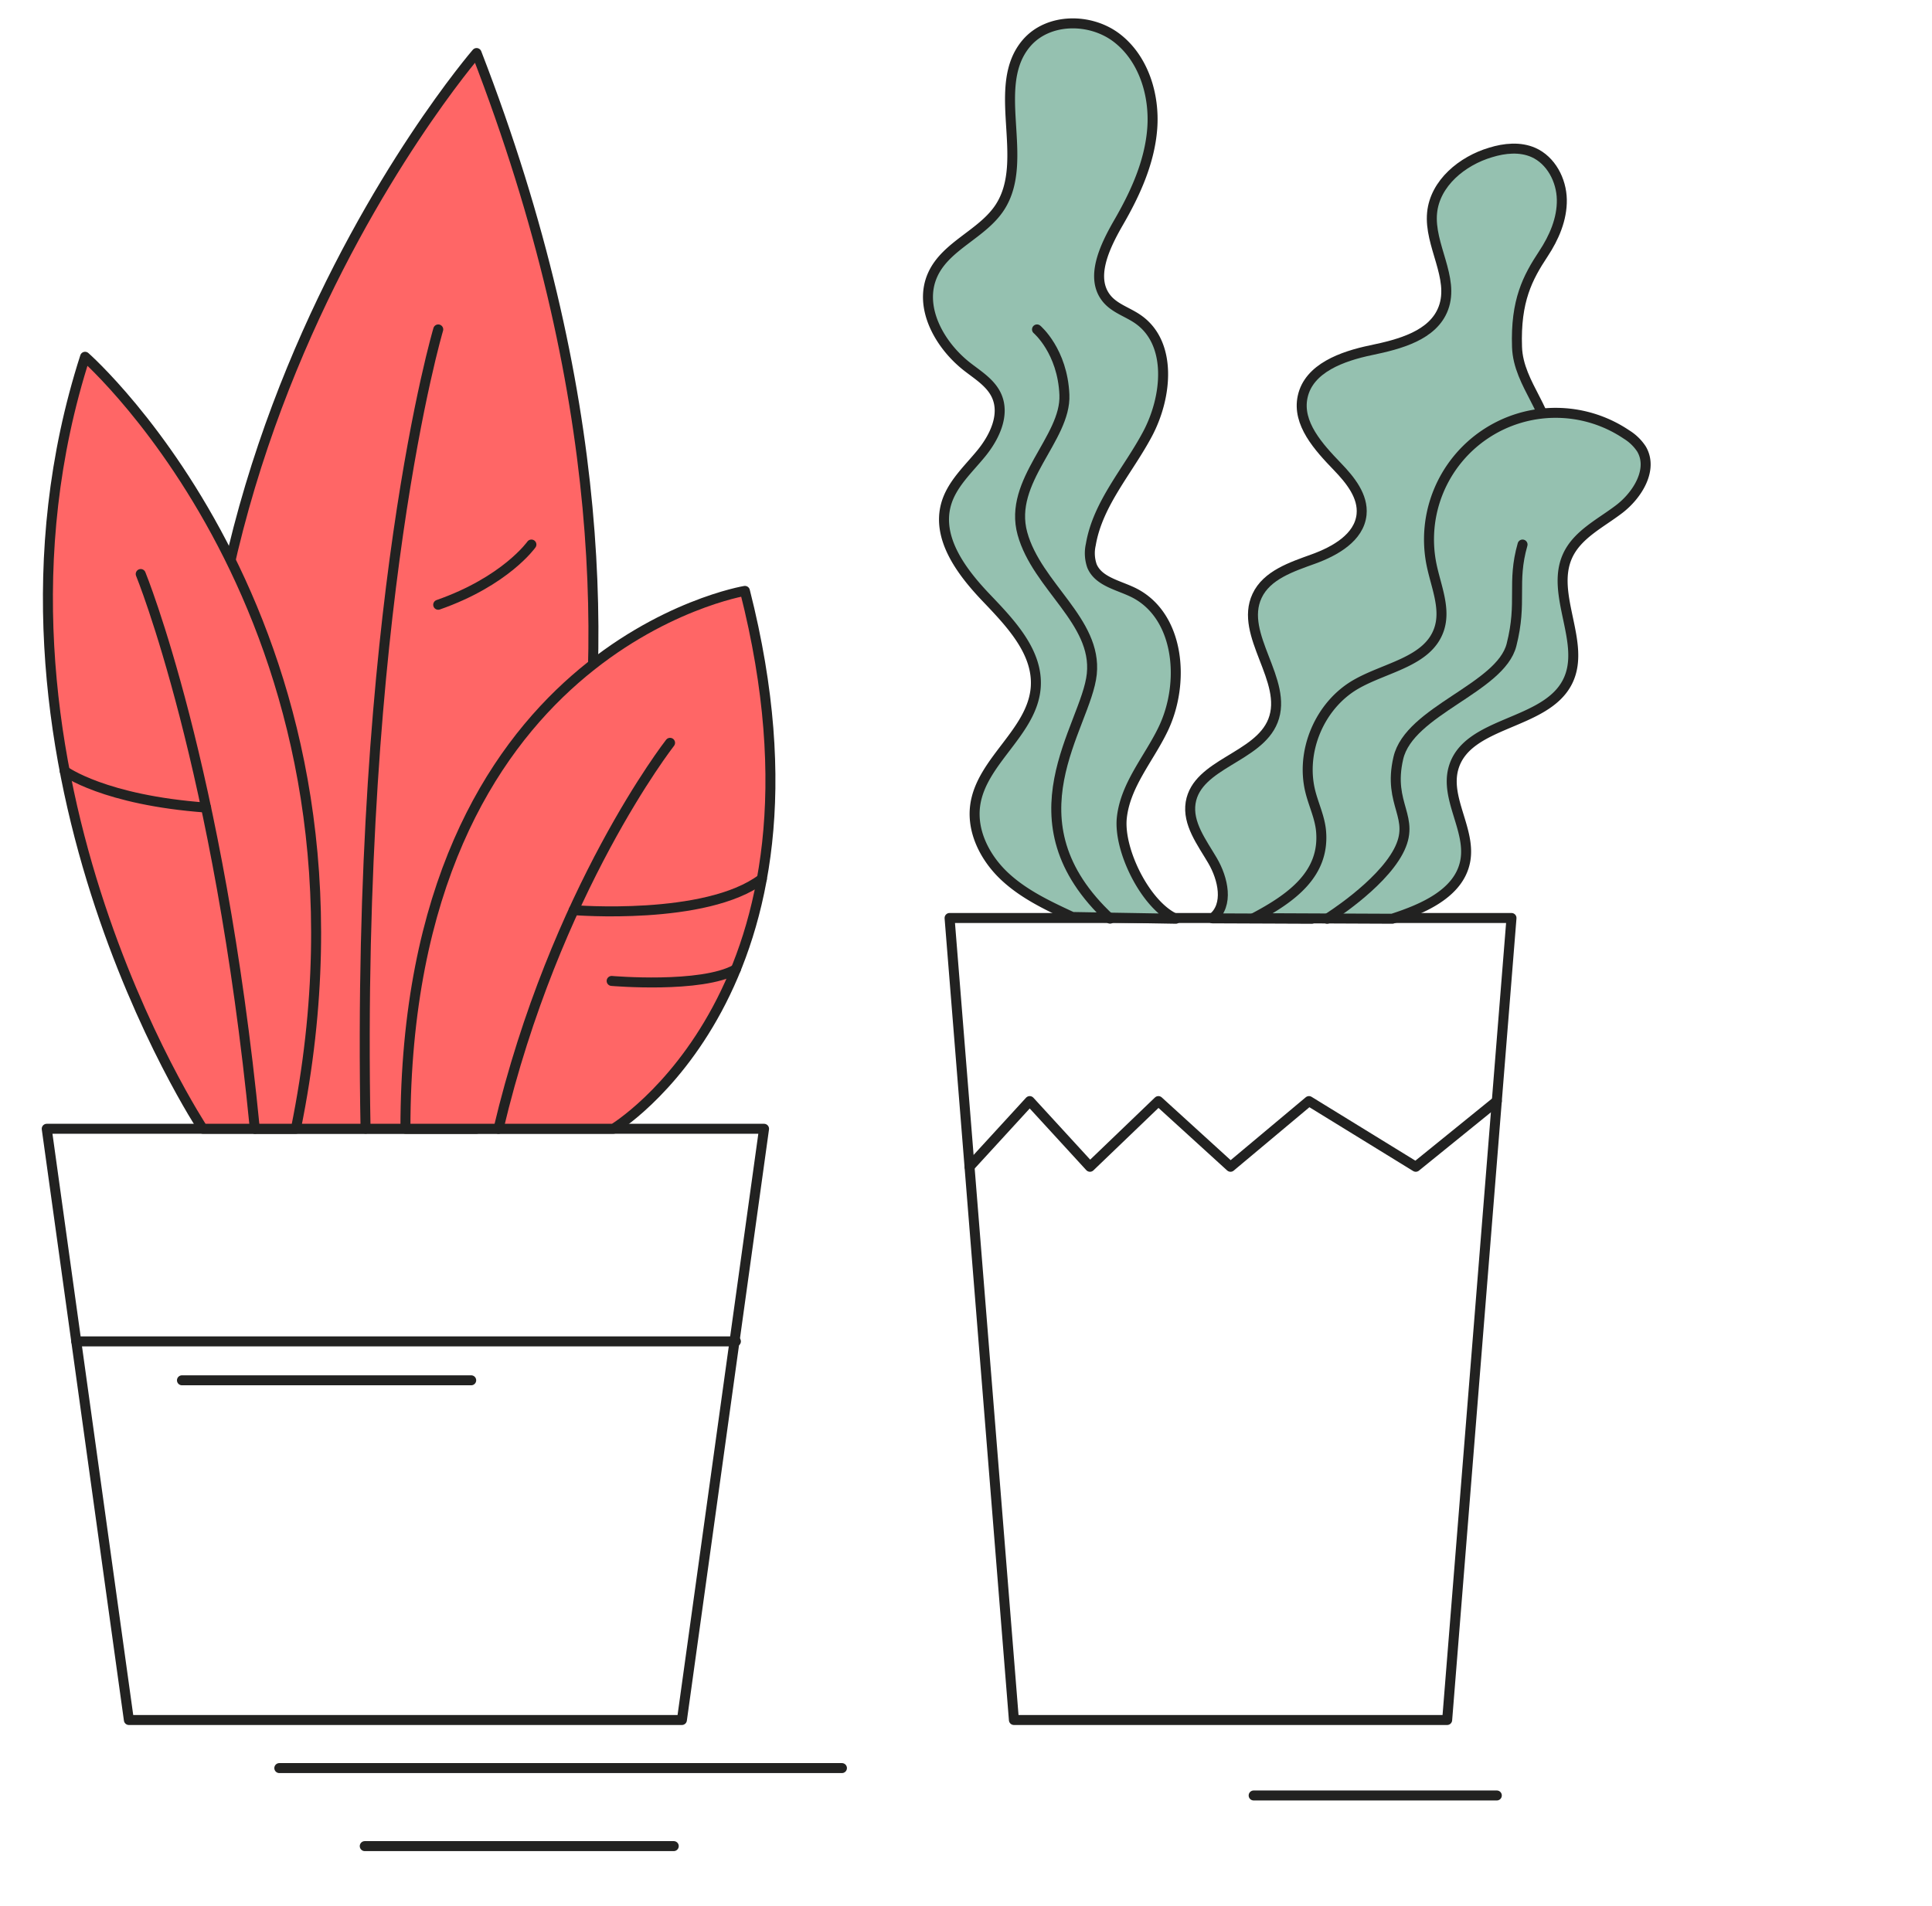 <?xml version="1.0" encoding="UTF-8"?> <svg xmlns="http://www.w3.org/2000/svg" id="Слой_1" data-name="Слой 1" viewBox="0 0 580.47 572.81"> <defs> <style>.cls-1{fill:none;}.cls-1,.cls-2,.cls-3{stroke:#222221;stroke-linecap:round;stroke-linejoin:round;stroke-width:3px;}.cls-2{fill:#f66;}.cls-3{fill:#95c1b0;}</style> </defs> <title>2Монтажная область 21</title> <polygon class="cls-1" points="204.88 516.91 38.72 516.91 14.04 339.23 229.56 339.23 204.88 516.91"></polygon> <polygon class="cls-1" points="434.8 516.91 304.63 516.91 285.3 275.88 454.13 275.88 434.8 516.91"></polygon> <path class="cls-2" d="M143.19,339.22s79-119.28,0-323.28c0,0-125.86,145.6-66.63,323.28Z"></path> <path class="cls-2" d="M60.93,339.22s-74-111.87-35.37-232c0,0,93.78,82.26,63.34,232Z"></path> <path class="cls-2" d="M184.32,339.22s69.92-42,39.49-161.64c0,0-102,16.86-102,161.64Z"></path> <path class="cls-2" d="M201.32,223.24s-34.55,44.15-51.55,116"></path> <path class="cls-2" d="M172.36,273.52s39.71,3.25,56.54-9.39"></path> <path class="cls-2" d="M183.77,294.8s26.94,2.33,37.33-3.5"></path> <path class="cls-2" d="M42.28,172.51s23.58,57.58,34.28,166.71"></path> <path class="cls-2" d="M19.43,231.7s11.81,8.76,42.49,11"></path> <path class="cls-2" d="M131.67,99s-24.8,83.36-21.84,240.2"></path> <line class="cls-2" x1="22.91" y1="403.12" x2="221.1" y2="403.12"></line> <polyline class="cls-1" points="291.29 350.65 309.38 330.91 327.48 350.65 348.04 330.91 369.71 350.65 393.28 330.91 425.37 350.65 449.72 330.91"></polyline> <line class="cls-1" x1="54.67" y1="414.82" x2="141.57" y2="414.82"></line> <path class="cls-3" d="M394.11,276.11c6-4.16,10.45-14,10.28-21.29-.18-8.12,1.44-20.8,2.88-28.79,3-16.51,28.65-11.33,37-25.86,6.63-11.51-6.29-28.56.82-39.78,7.41-11.7,19.35-11,20.57-24.84,1-11.47-9.48-19.75-9.87-31.26-.48-13.94,3.21-20.88,7.91-28,3.22-4.86,5.66-10.49,5.55-16.32S466,48.15,460.69,45.81c-4-1.75-8.64-1.29-12.82,0-8.58,2.54-16.74,9.25-17.6,18.16-.94,9.71,6.8,19.5,3.4,28.64-3.06,8.23-13.15,10.85-21.75,12.64s-18.68,5.37-20.54,14c-1.73,8,4.79,15.11,10.46,21,3.85,4,7.8,8.87,7.24,14.39-.71,6.9-7.95,11-14.47,13.36s-14,4.8-16.93,11.09c-5.5,11.76,9.55,25.46,4.78,37.54-4.39,11.13-22.78,12.8-24.73,24.6-1,6.25,3.35,11.91,6.56,17.37s5,13.41,0,17.39Z"></path> <path class="cls-3" d="M353.26,276.11c-9-3.94-17.3-20.64-16.2-30.43s8-17.53,12.26-26.26c6.94-14.09,5.15-34.58-8.91-41.41-4.51-2.19-10.37-3.26-12.32-7.91a11.61,11.61,0,0,1-.36-6.41c2.09-12.42,11.22-22.25,17.1-33.37s7.39-27.19-2.89-34.36c-3-2.11-6.82-3.21-9.24-6C327.28,83.7,331.88,74.18,336,67c5.08-8.75,9.42-18.24,10.19-28.35s-2.59-21-10.55-27.18S314.91,5.33,308.38,13c-11,12.95,1.28,34.95-7.92,49.23-5.22,8.11-16.19,11.49-20.2,20.27-4.45,9.73,2,21.27,10.44,27.8,3.28,2.54,7.06,4.87,8.75,8.69,2.54,5.73-.65,12.4-4.61,17.25s-8.9,9.29-10.59,15.33c-2.86,10.26,4.67,20.31,12,28S312,196,311.18,206.64C310.13,220.07,294.84,228.69,293,242c-1.1,7.93,3,15.87,8.81,21.33s13.16,8.9,20.37,12.25Z"></path> <path class="cls-3" d="M418.3,276.11c9.3-3,20.05-7.65,21.92-17.25,1.82-9.35-6.12-18.82-3.52-28,4.05-14.26,27.7-12.78,34.3-26.05,5.72-11.5-5.36-26.11,0-37.79,2.94-6.41,9.88-9.74,15.46-14s10.32-12,6.72-18.09a14.31,14.31,0,0,0-4.47-4.33,38.05,38.05,0,0,0-58.57,39.26c1.34,6.45,4.35,13.12,2.2,19.35-3.36,9.72-16.1,11.33-25,16.48-10.86,6.28-16.71,20.15-13.62,32.31,1,3.94,2.83,7.69,3.19,11.74,1.16,12.9-8.79,20.15-20.24,26.19Z"></path> <path class="cls-1" d="M159.66,163.65s-7.73,11-28,18.1"></path> <path class="cls-1" d="M311.57,99s7.68,6.49,8.23,19.66-17,25.82-12.61,41.7,22.48,26.3,20.84,42.2-26.32,43.95,5.48,73.52"></path> <path class="cls-1" d="M457.45,163.65c-3.29,11.52,0,17.14-3.32,30.16s-30.68,19.74-34,34,5.48,17.72,0,28.06-21.39,20.24-21.39,20.24"></path> <line class="cls-1" x1="83.92" y1="531.36" x2="252.96" y2="531.36"></line> <line class="cls-1" x1="109.59" y1="554.81" x2="202.43" y2="554.81"></line> <line class="cls-1" x1="376.66" y1="539.59" x2="449.72" y2="539.59"></line> </svg> 